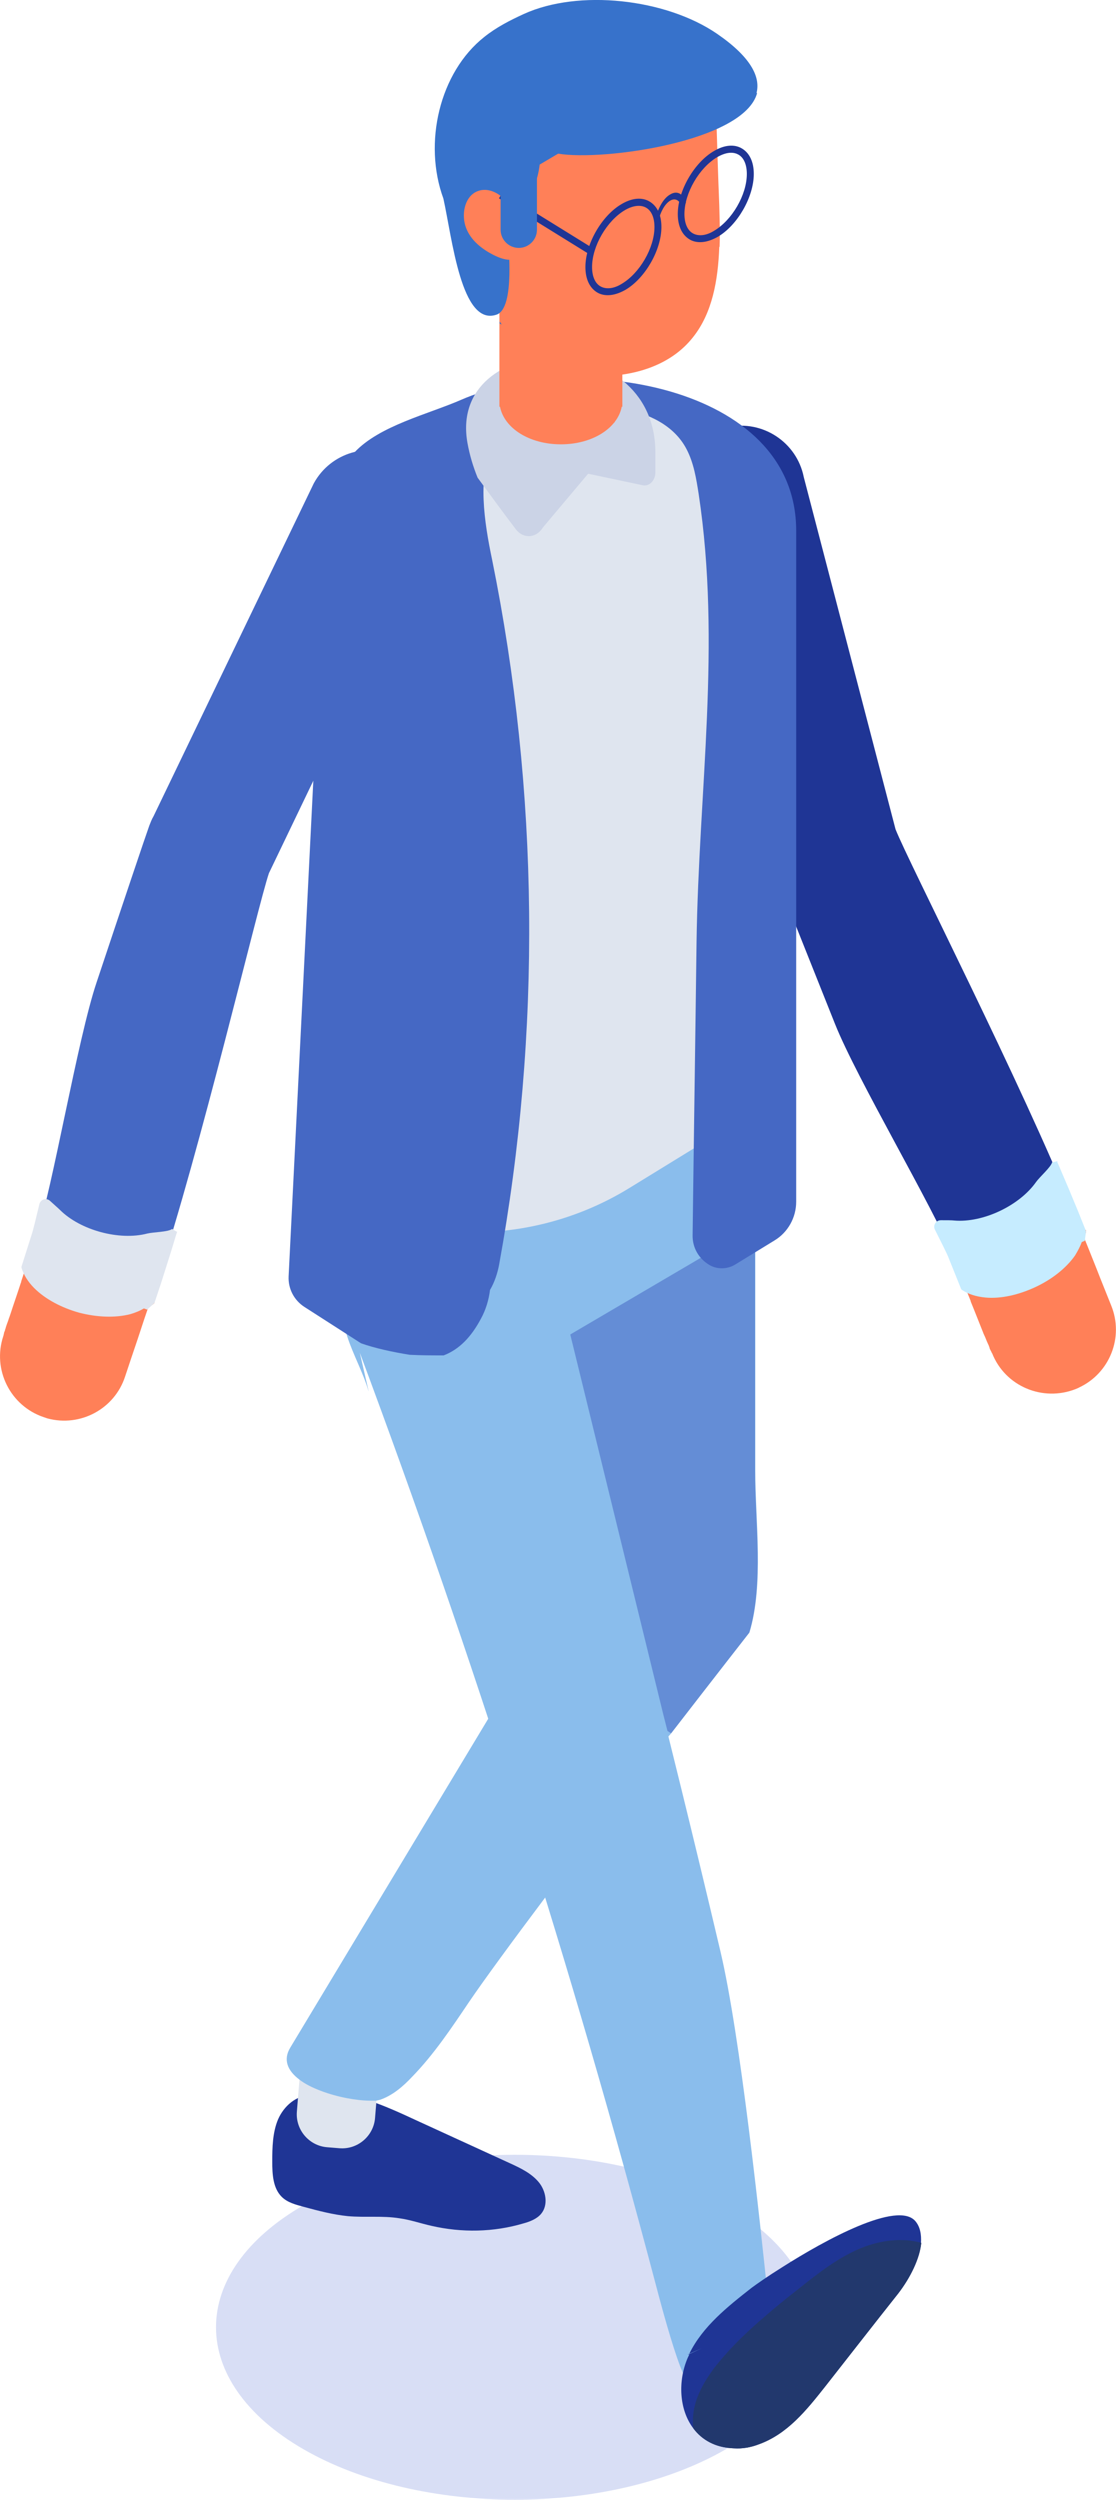 <?xml version="1.0" encoding="UTF-8"?>
<svg xmlns="http://www.w3.org/2000/svg" viewBox="0 0 36.85 82.48">
  <g style="isolation: isolate;">
    <g id="_レイヤー_2" data-name="レイヤー 2">
      <g id="_レイヤー_1-2" data-name="レイヤー 1">
        <g>
          <path d="m10.02,72.76c3.85-2.22,10.1-2.22,13.95,0,3.85,2.22,3.85,5.83,0,8.05-3.85,2.22-10.1,2.22-13.95,0-3.85-2.22-3.85-5.83,0-8.05Z" style="fill: #647dda; opacity: .25; stroke-width: 0px;"/>
          <g>
            <polygon points="20.8 46.47 24.8 36.73 10.09 38.62 14.68 47.07 20.8 46.47" style="fill: #8abdec; stroke-width: 0px;"/>
            <g>
              <path d="m10.25,69.13c-.47,0-.88.36-1.07.8-.18.43-.19.92-.19,1.39,0,.41.02.87.31,1.16.19.19.46.26.72.33.48.13.97.26,1.47.31.57.05,1.14-.02,1.7.07.36.05.7.17,1.06.25,1,.23,2.05.21,3.03-.08.22-.06.45-.15.59-.32.24-.29.16-.75-.08-1.04-.24-.29-.59-.46-.94-.62l-3.1-1.42c-1.01-.47-2.06-.94-3.18-.97-.36,0-.83.15-.79.51l.48-.37Z" style="fill: #1f3595; stroke-width: 0px;"/>
              <path d="m10.98,66.28h.41c.6,0,1.09.49,1.09,1.09v2.41c0,.6-.49,1.09-1.09,1.09h-.41c-.6,0-1.09-.49-1.09-1.09v-2.41c0-.6.49-1.09,1.09-1.09Z" transform="translate(5.59 -.68) rotate(4.64)" style="fill: #dfe5ef; stroke-width: 0px;"/>
              <path d="m24.74,53.87s-1.11,1.42-2.58,3.32c-.02.03-.05.06-.08.09-1.26,1.64-2.78,3.61-4.08,5.33-1.09,1.45-2.02,2.72-2.51,3.44-.58.86-1.16,1.73-1.88,2.47-.3.32-.65.62-1.06.76-.04.01-.08.02-.14.03-.05,0-.12,0-.18,0-.43,0-1.08-.11-1.65-.33-.26-.1-.51-.22-.7-.37-.37-.28-.55-.64-.29-1.06,0,0,4.09-6.79,6.53-10.84,1.04-1.72,1.78-2.95,1.78-2.95l.86-10.05.03-.37-.05.02c.19-1.36.29-2.72.41-4.01.17-1.99.36-3.98.24-5.98-.06-.99-.16-1.97-.27-2.95l.3-.1,5.52,2.92v15.28c0,1.67.29,3.73-.19,5.33Z" style="fill: #8abdec; stroke-width: 0px;"/>
            </g>
            <path d="m12.17,45.9c-.33-1.15-1.37-2.51-.49-3.32.42-.39,1.07-.35,1.64-.29,1.34.15,2.69.29,4.03.44.37.04.76.09,1.03.34.27.24.36.61.44.96,1.86,7.9,3.11,12.47,4.97,20.36.65,2.75,1.3,8.84,1.59,11.65.08.72.71,1.53.24,2.08-.66.78-2.73-1.15-2.72-.13,0,2.14-1.02-1.75-1.28-2.74-2.74-10.36-5.99-20.58-9.74-30.62l.29,1.26Z" style="fill: #8abdec; stroke-width: 0px;"/>
            <g>
              <path d="m22.72,77.68s.03-.02.05-.02c0,0,0,0,0,0l-.05.03Z" style="fill: #1f3595; stroke-width: 0px;"/>
              <path d="m30.42,74c-.05.52-.36,1.15-.76,1.67-.81,1.02-1.61,2.05-2.42,3.08-.61.77-1.24,1.56-2.19,1.9-.26.1-.54.15-.82.13-.61-.02-1.05-.28-1.33-.65-.48-.62-.52-1.58-.19-2.34.02-.04.04-.08.05-.12h0c.19-.09.33-.15.41-.19-.16.07-.41.18-.41.18.44-.9,1.26-1.55,2.05-2.17.16-.12.53-.38,1.01-.68,1.43-.91,3.83-2.22,4.41-1.52.15.18.2.43.18.72Z" style="fill: #1f3595; stroke-width: 0px;"/>
            </g>
            <path d="m30.42,74c-.05.52-.36,1.15-.76,1.67-.81,1.02-1.61,2.05-2.42,3.08-.61.77-1.24,1.56-2.19,1.9-.26.1-.54.15-.82.13-.61-.02-1.05-.28-1.33-.65-.02-.08-.02-.17-.02-.26,0-.55.23-1.05.54-1.51.08-.12.16-.23.25-.34.66-.82,1.47-1.51,2.29-2.18.14-.11.28-.22.42-.33.64-.51,1.3-1.03,2.06-1.34.62-.25,1.34-.35,1.98-.17Z" style="fill: #22386d; stroke-width: 0px;"/>
            <g style="opacity: .56;">
              <path d="m24.74,53.87s-1.11,1.42-2.58,3.32l-.12-.08h0l-.14-.55-3.07-12.53,6.1-3.58v8.09c0,1.67.29,3.73-.19,5.33Z" style="fill: #4568c4; stroke-width: 0px;"/>
            </g>
            <g>
              <path d="m32.47,43.96c-.11-.27-.24-.61-.4-1,.16.39.29.73.4,1Z" style="fill: #816063; stroke-width: 0px;"/>
              <path d="m35.65,40.58s.02-.01.03-.02c.05.13.1.26.15.38h0c-.12-.3-.24-.6-.37-.91-1.69-4.21-5.47-11.6-5.89-12.67l-3.03-11.62c-.23-1.15-1.36-1.89-2.5-1.65-1.15.24-1.89,1.36-1.65,2.5l3.07,11.79c.02.11.06.23.09.33.14.36,1.01,2.54,2.02,5.07.73,1.83,3.25,6.06,3.91,7.69.14.35.27.67.39.97.17.11.4.19.68.22.99.08,2.26-.51,2.83-1.33.19-.27.27-.53.27-.76Z" style="fill: #1f3595; stroke-width: 0px;"/>
              <path d="m35.86,40.62c0,.23-.3.45-.49.72-.57.82-1.84,1.41-2.83,1.33-.28-.02-.51-.1-.68-.22.07.17.13.32.19.47,0,.01,0,.02.01.04.16.39.29.73.4,1,.02.06.05.11.07.16.03.07.05.13.08.19.01.03.03.06.04.09,0,.02.02.04.02.05,0,.01,0,.02.01.04,0,.02.01.03.02.04,0,.02.01.03.02.04,0,.01.01.03.02.04,0,0,0,0,0,0,0,.02.01.03.02.04.43,1.09,1.67,1.61,2.76,1.18.04-.02.08-.03.11-.05,1.01-.47,1.49-1.66,1.06-2.71-.15-.38-.32-.79-.49-1.23-.17-.42-.34-.86-.53-1.31,0,0,.2.05.19.06Z" style="fill: #ff8058; stroke-width: 0px;"/>
              <path d="m34.91,38.34l.05.11c.25.58.46,1.08.64,1.52l.26.65-.04.32-.1.04c-.05.14-.13.29-.22.44-.3.43-.78.8-1.32,1.05-.54.25-1.13.39-1.65.34-.3-.03-.55-.11-.75-.24l-.04-.03-.41-1.02c-.05-.14-.25-.53-.46-.95-.07-.14.03-.31.2-.31.19,0,.36,0,.44.01.95.08,2.15-.49,2.7-1.27.12-.17.49-.49.53-.65.02,0,.04,0,.06-.01l.12-.03Z" style="fill: #c6ecff; stroke-width: 0px;"/>
            </g>
            <g>
              <path d="m25.37,17.51v18.2c0,.42-.22.8-.57,1.02l-3.99,2.45c-1.89,1.17-4.09,1.65-6.25,1.43-.76-.08-1.52-.24-2.25-.51l-2.21-1.48,1.2-19.95c.03-.85.37-1.64.94-2.24.21-.24.46-.44.75-.61l1.44-.91.4-.25c1.08-.76,3.19-1.54,5.08-1.77.38-.05.73-.07,1.08-.07.76,0,1.44.12,1.92.41,1.52.89,2.47,2.52,2.47,4.29Z" style="fill: #dfe5ef; stroke-width: 0px;"/>
              <g style="opacity: .59;">
                <path d="m11.29,18.67c0-.21.03-.41.08-.61.8-.69,1.59-1.34,2.3-.52.5.57.83,1.9,1.14,2.58-.01.03-.02.06-.03.09-.34.98-.82,2.6-.55,3.6.2.71.74,1.29.89,2.01.3,1.53-1.32,5.37-1.17,6.92.09.89.73,1.61,1.14,2.4.86,1.72.51,3.82-.55,5.46-.76-.08-1.52-.24-2.25-.51l-2.21-1.48,1.2-19.95Z" style="fill: #8abdec; stroke-width: 0px;"/>
              </g>
              <path d="m10.69,18.65c0-.07.01-.13.02-.19h-.04s.03-1.11.03-1.11c.04-.91.4-1.78,1.01-2.43.83-.88,2.42-1.25,3.52-1.73,3.66-1.6,11.06-.57,11.06,4.32v.95s0,21.19,0,21.19c0,.52-.27,1.01-.72,1.28l-1.29.79c-.26.16-.59.17-.85.02-.36-.21-.57-.58-.56-.99.04-3.23.09-6.46.13-9.68.07-4.99.82-9.81.07-14.77-.08-.51-.16-1.02-.4-1.48-.81-1.56-3.36-1.62-4.87-1.29-.56.12-.96.37-1.24.69l1.16-.33c-.53.17-1.03.42-1.44.76-.53,1.04-.29,2.58-.03,3.82,1.55,7.65,1.63,15.59.23,23.26-.05.27-.15.58-.3.83-.04.33-.14.66-.3.95-.32.6-.71,1.01-1.23,1.21-.37,0-.75,0-1.12-.02-.57-.09-1.16-.22-1.61-.38l-1.87-1.2c-.34-.22-.54-.6-.52-1.01.19-3.8,1.17-23.46,1.17-23.46Z" style="fill: #4568c4; stroke-width: 0px;"/>
            </g>
            <g>
              <path d="m15.77,15.76c-.15-.37-.26-.74-.33-1.12-.7-3.75,6.2-3.95,6.2.29v.66c0,.26-.2.47-.42.42l-1.8-.38-1.49,1.77c-.22.36-.65.39-.9.06-.38-.5-.82-1.1-1.26-1.7Z" style="fill: #cbd3e6; stroke-width: 0px;"/>
              <path d="m17.9,8.43s-.01,0-.02.01c0-.03,0-.06,0-.09,0,.03,0,.06.03.08Z" style="fill: #3772cb; stroke-width: 0px;"/>
            </g>
            <g>
              <path d="m.35,43.34c.09-.28.21-.62.34-1.02-.13.4-.25.74-.34,1.02Z" style="fill: #816063; stroke-width: 0px;"/>
              <path d="m4.97,42.82s.02,0,.03,0c-.04.13-.09.26-.13.39h0c.1-.3.21-.62.31-.93,1.43-4.3,3.33-12.38,3.7-13.47l5.2-10.82c.56-1.03.19-2.32-.84-2.88-1.03-.56-2.32-.19-2.88.84l-5.29,10.98c-.06.1-.1.21-.14.31-.13.36-.88,2.59-1.74,5.17-.63,1.87-1.44,6.73-1.99,8.39-.12.35-.23.68-.33,1,.06.2.18.4.38.6.7.71,2.06,1.07,3.02.82.32-.08.55-.23.7-.4Z" style="fill: #4568c4; stroke-width: 0px;"/>
              <path d="m5.1,42.99c-.15.18-.52.15-.84.23-.96.26-2.32-.11-3.02-.82-.2-.2-.32-.41-.38-.6-.06.17-.11.33-.16.48,0,.01,0,.03-.01.04-.13.4-.25.74-.34,1.02-.02.06-.04.12-.06.17-.02.07-.05.14-.07.2-.01.03-.02.06-.03.09,0,.02-.01.04-.02.06,0,.01,0,.03-.01.04,0,.02-.01.03-.02.05,0,.02-.01.03-.01.04,0,.02,0,.03-.01.04,0,0,0,0,0,.01,0,.02-.01.03-.01.04-.37,1.11.23,2.31,1.34,2.68.04.01.08.03.12.04,1.08.29,2.21-.31,2.56-1.38.13-.39.27-.81.42-1.25.14-.43.29-.88.45-1.34-.01,0,.12.17.11.17Z" style="fill: #ff8058; stroke-width: 0px;"/>
              <path d="m5.85,40.64l-.04.12c-.18.61-.35,1.12-.49,1.57l-.22.66-.24.22-.11-.04c-.13.08-.28.14-.45.19-.51.13-1.11.1-1.69-.05-.57-.16-1.11-.44-1.48-.81-.21-.21-.35-.44-.42-.67v-.04s.33-1.04.33-1.04c.05-.14.15-.56.26-1.02.04-.16.23-.22.35-.11.14.13.27.24.33.3.67.67,1.96,1.02,2.88.78.2-.05.69-.05.82-.15.02,0,.03.02.05.03l.11.06Z" style="fill: #dfe5ef; stroke-width: 0px;"/>
            </g>
            <g>
              <path d="m16.49,13.2h0s0,0,0,0v-4.36c0-.54.21-1.03.55-1.39.2-.21.44-.38.72-.5.22-.08.45-.13.69-.14.11,0,.23,0,.33.02.45.06.86.27,1.17.58.37.37.6.87.6,1.44v4.36s0,0,0,0h0v.21h-.02c-.14.71-.97,1.24-2.01,1.24s-1.87-.53-2.01-1.24h-.02v-.21Z" style="fill: #ff8058; stroke-width: 0px;"/>
              <g style="mix-blend-mode: multiply;">
                <path d="m20.3,13.94c-1.68-.09-3.02-1.16-3.02-2.47v-3.88s0-.3,0-.3c.37-.12.78-.17,1.2-.17h.02s.09,0,.09,0c.08,0,.16,0,.24.02h.07c.19.03.38.09.55.19.08.03.15.08.22.13.03.02.06.05.09.07.08.07.15.14.22.22.34.39.55.93.55,1.52v3.74s-.24.93-.24.93Z" style="fill: #ff8058; stroke-width: 0px;"/>
              </g>
            </g>
            <g>
              <g>
                <path d="m23.75,8.15c-.04,1.1-.23,2.18-.87,2.98-.71.9-1.85,1.25-2.93,1.28-.6.01-1.21-.07-1.75-.38-1-.6-1.47-1.89-1.72-3.11-.09-.46-.16-.93-.19-1.4-.02-.53.01-1.08.16-1.59.31-1.11,1.08-2.03,2-2.61.92-.58,1.98-.84,3.04-.96.51-.06,1.06-.08,1.53.19.31.17.55.5.62.85.03.13.03.26.01.39.03,1,.06,1.99.1,2.98.01.45.03.9.01,1.37Z" style="fill: #ff8058; stroke-width: 0px;"/>
                <path d="m16.57,7.34s-.01,0-.02.01c0-.03,0-.06,0-.09,0,.03,0,.06.03.08Z" style="fill: #3772cb; stroke-width: 0px;"/>
                <path d="m16.57,7.34s.05-.03.07-.04c.06-.04.16-.06.2,0,.03.04-.02.09-.06.1l.16.16c-.15.04-.32-.06-.37-.22Z" style="fill: #3772cb; stroke-width: 0px;"/>
                <g>
                  <path d="m16.57,10.71s-.05-.07-.07-.1c0,.02,0,.05,0,.07l.08.03Z" style="fill: #3772cb; stroke-width: 0px;"/>
                  <path d="m24.98,3.07c.14-.54-.2-1.2-1.31-1.96-1.7-1.16-4.57-1.47-6.37-.65-.46.21-.91.44-1.31.76-1.48,1.17-2.02,3.5-1.35,5.33.29,1.3.59,4.24,1.76,3.83.63-.22.36-2.41.39-2.49.24-.89.91-1.39,1.03-2.46l.61-.36c1.49.25,6.14-.4,6.57-2Z" style="fill: #3772cb; stroke-width: 0px;"/>
                </g>
                <path d="m17.14,7.65c.22.01.36.3.29.53s-.29.37-.51.39c-.22.02-.43-.06-.63-.16-.37-.19-.74-.47-.9-.89-.16-.42-.06-.98.31-1.18.35-.19.79,0,1.04.34s.34.77.43,1.18l-.04-.21Z" style="fill: #ff8058; stroke-width: 0px;"/>
              </g>
              <g>
                <rect x="17.9" y="5.62" width=".23" height="3.49" transform="translate(2.28 18.81) rotate(-58.26)" style="fill: #1f3595; stroke-width: 0px;"/>
                <g>
                  <path d="m22.52,6.84c-.07-.23-.22-.32-.39-.22-.17.1-.32.36-.39.67l-.11-.02c.09-.4.28-.74.51-.86.22-.13.42-.02.51.28l-.11.15Z" style="fill: #f7b000; stroke-width: 0px;"/>
                  <g>
                    <path d="m22.52,6.84c-.07-.23-.22-.32-.39-.22-.17.1-.32.36-.39.67l-.11-.02c.09-.4.28-.74.51-.86.22-.13.42-.02.51.28l-.11.15Z" style="fill: #1f3595; stroke-width: 0px;"/>
                    <path d="m19.72,9.65c-.25-.15-.39-.44-.39-.84,0-.76.54-1.7,1.2-2.08.34-.2.67-.23.92-.08.25.15.39.44.39.84h0c0,.76-.54,1.7-1.2,2.08-.2.11-.39.17-.57.17-.13,0-.25-.03-.35-.09Zm1.89-2.16c0-.31-.1-.54-.28-.64-.18-.1-.43-.07-.69.08-.6.35-1.09,1.19-1.09,1.88,0,.31.1.54.28.64.18.1.43.08.69-.08.6-.35,1.09-1.19,1.09-1.88h0Z" style="fill: #1f3595; stroke-width: 0px;"/>
                    <path d="m22.77,7.9c-.25-.15-.39-.44-.39-.84,0-.76.54-1.7,1.2-2.08.34-.2.67-.23.92-.08.25.15.39.44.39.84,0,.76-.54,1.7-1.2,2.08-.2.11-.39.17-.57.17-.13,0-.25-.03-.35-.09Zm.92-2.72c-.6.35-1.09,1.19-1.09,1.88,0,.31.1.54.28.64.18.1.43.08.69-.08.6-.35,1.09-1.19,1.09-1.88,0-.31-.1-.54-.28-.64-.07-.04-.15-.06-.24-.06-.14,0-.29.05-.45.14Z" style="fill: #1f3595; stroke-width: 0px;"/>
                  </g>
                </g>
              </g>
              <path d="m17.13,8.18h0c-.33,0-.6-.27-.6-.6v-2.51c0-.33.27-.6.6-.6h0c.33,0,.6.27.6.6v2.51c0,.33-.27.6-.6.6Z" style="fill: #3772cb; stroke-width: 0px;"/>
            </g>
          </g>
        </g>
      </g>
    </g>
  </g>
</svg>